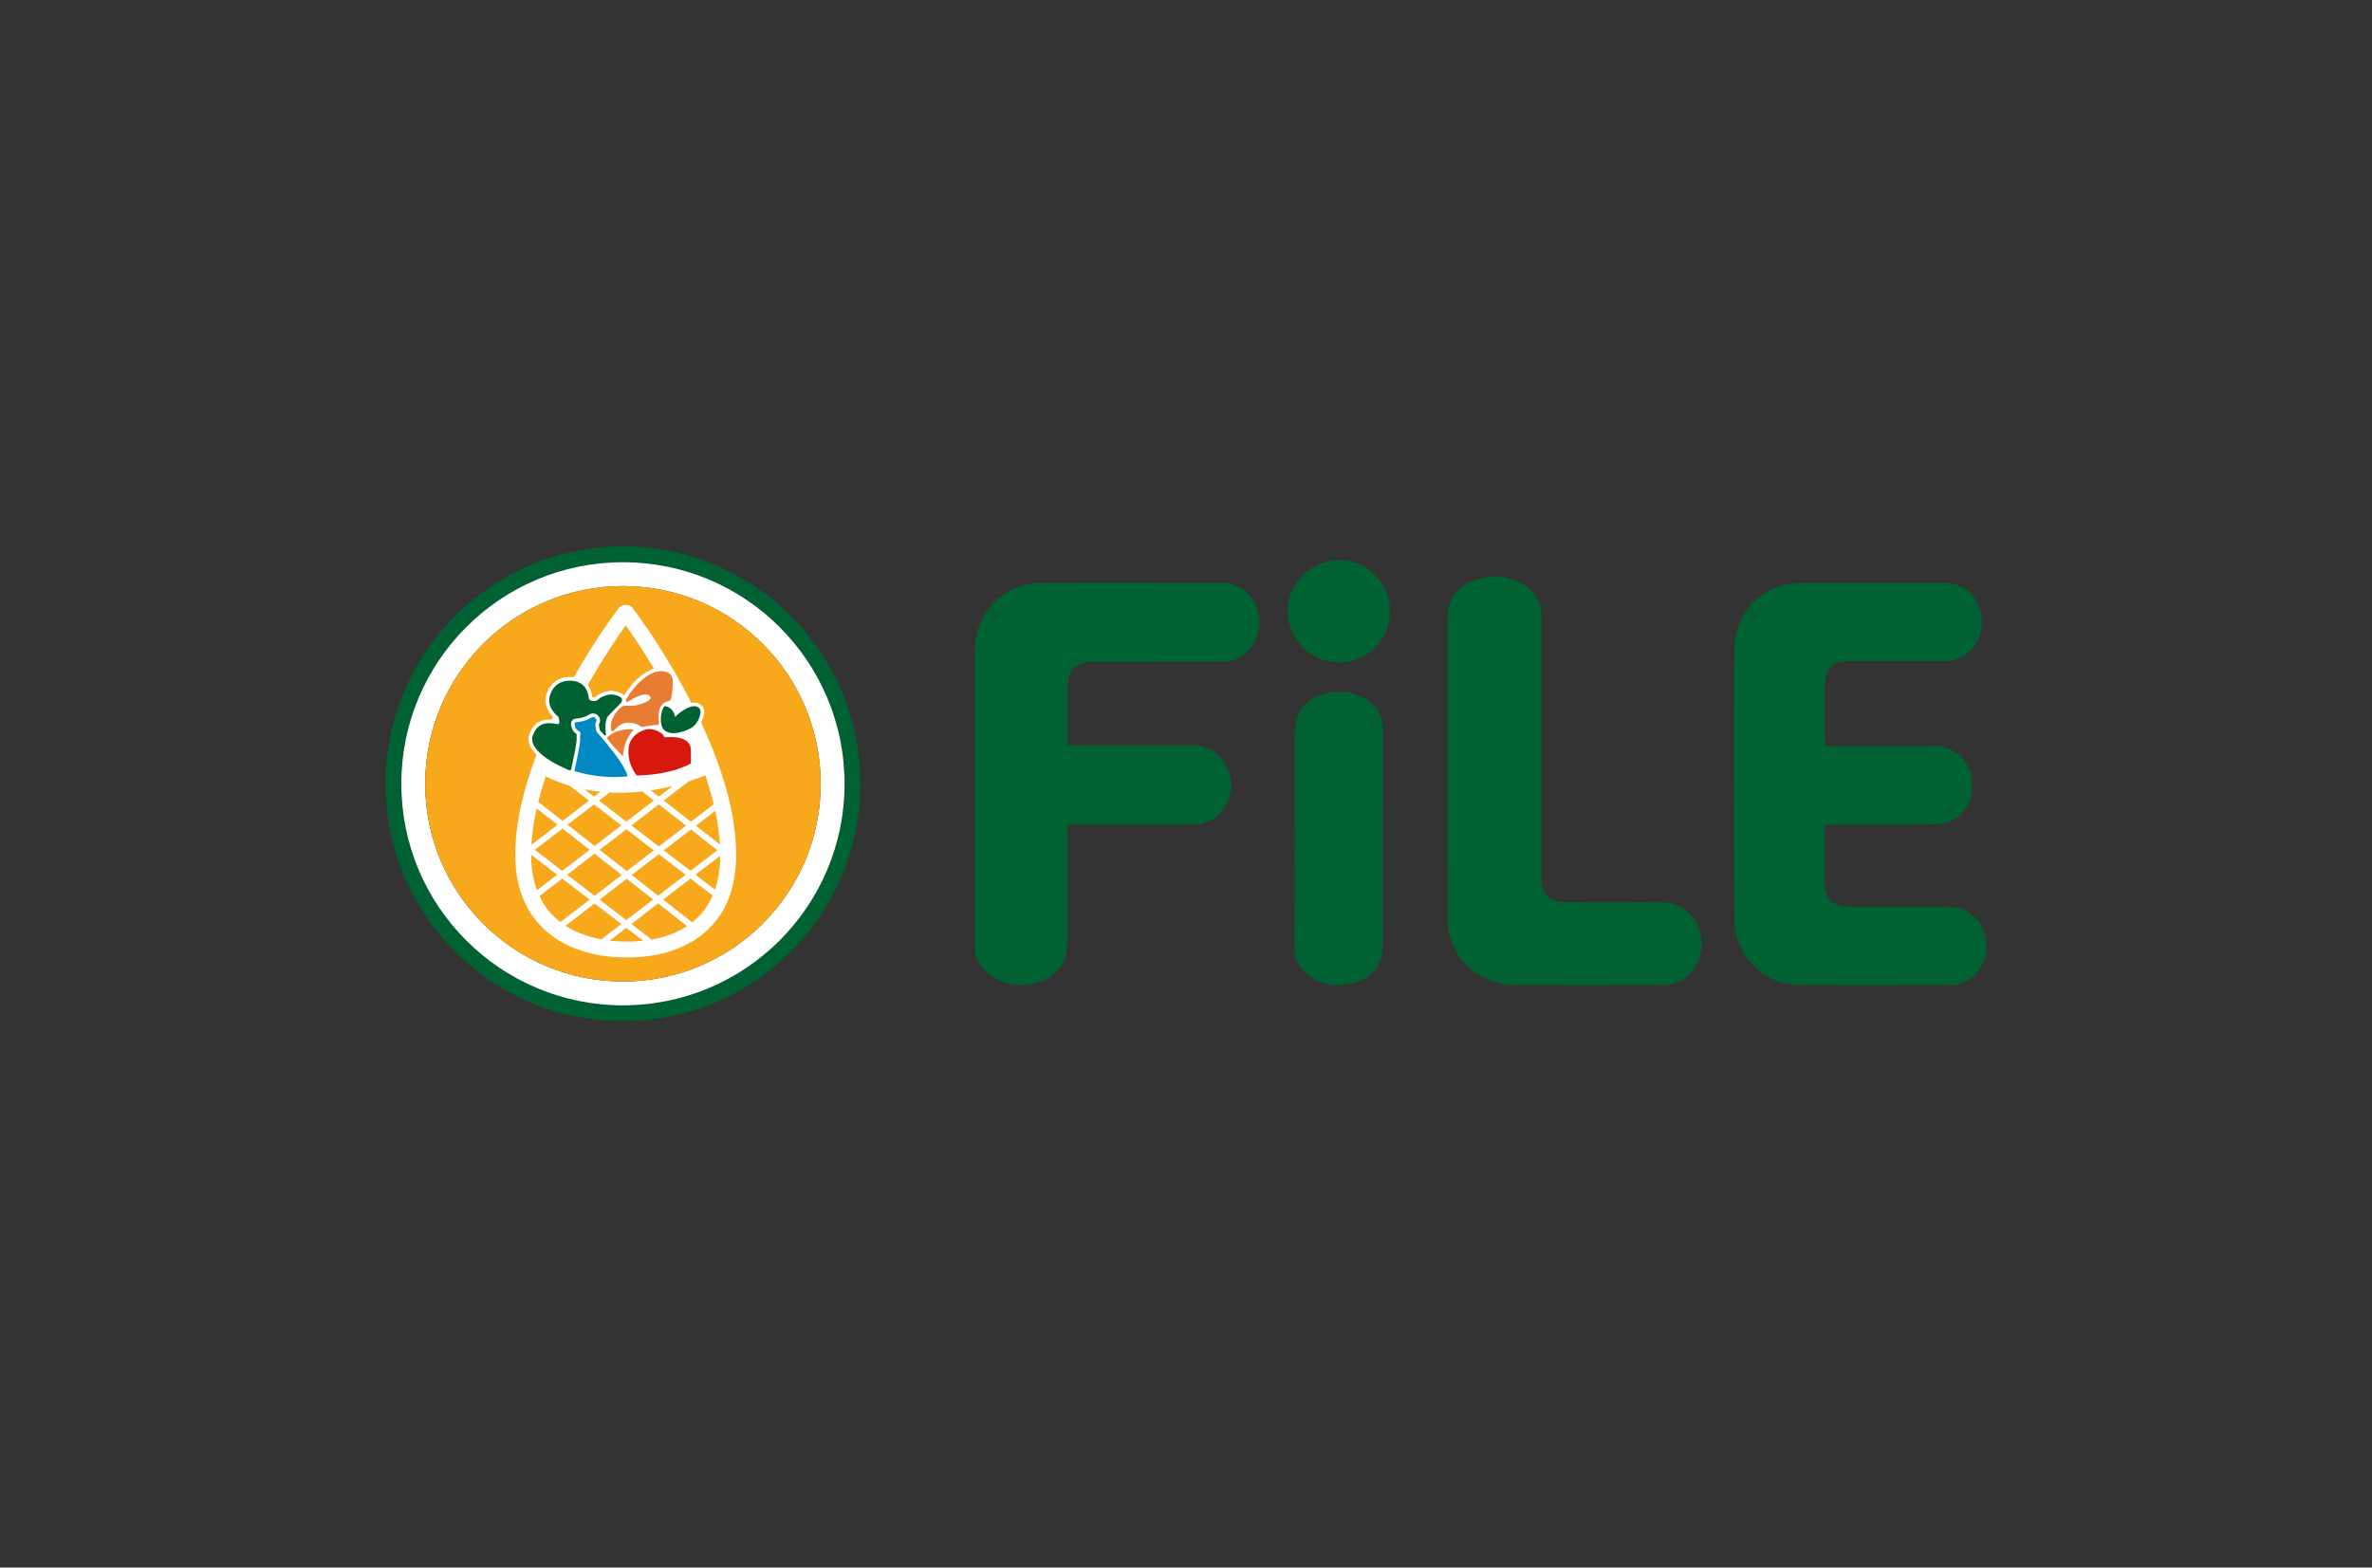 <?xml version="1.0" encoding="utf-8"?>
<!-- Generator: Adobe Illustrator 16.0.0, SVG Export Plug-In . SVG Version: 6.00 Build 0)  -->
<!DOCTYPE svg PUBLIC "-//W3C//DTD SVG 1.1//EN" "http://www.w3.org/Graphics/SVG/1.1/DTD/svg11.dtd">
<svg version="1.1" id="Layer_1" xmlns="http://www.w3.org/2000/svg" xmlns:xlink="http://www.w3.org/1999/xlink" x="0px" y="0px"
	 width="118px" height="78px" viewBox="0 0 118 78" enable-background="new 0 0 118 78" xml:space="preserve">
<rect x="0" y="0" width="118" height="78" fill="#333333" stroke="none"/>
<g>
	<path fill="#006233" d="M30.989,27.19c-6.521,0-11.809,5.287-11.809,11.81s5.287,11.81,11.809,11.81
		c6.522,0,11.81-5.287,11.81-11.81S37.511,27.19,30.989,27.19 M30.989,50.024c-6.089,0-11.024-4.936-11.024-11.024
		S24.9,27.976,30.989,27.976S42.014,32.911,42.014,39S37.078,50.024,30.989,50.024"/>
	<path fill="#FFFFFF" d="M30.989,27.976c-6.089,0-11.024,4.936-11.024,11.024S24.9,50.024,30.989,50.024S42.014,45.089,42.014,39
		S37.078,27.976,30.989,27.976 M30.989,48.839c-5.434,0-9.838-4.405-9.838-9.839s4.404-9.839,9.838-9.839
		c5.435,0,9.839,4.405,9.839,9.839S36.423,48.839,30.989,48.839"/>
	<path fill="#F8A81B" d="M30.989,29.161c-5.434,0-9.838,4.405-9.838,9.839s4.404,9.839,9.838,9.839c5.435,0,9.839-4.405,9.839-9.839
		S36.423,29.161,30.989,29.161"/>
	<path fill="#FFFFFF" d="M34.878,35.953c0.072-0.129,0.116-0.261,0.138-0.376c0.022-0.127,0.031-0.302-0.061-0.416
		c-0.106-0.133-0.255-0.203-0.427-0.203c-0.042,0-0.086,0.006-0.132,0.014c-0.115-0.225-0.234-0.452-0.359-0.682
		c-1.268-2.332-2.515-3.968-2.567-4.036c-0.075-0.098-0.19-0.155-0.313-0.155h-0.061c-0.122,0-0.238,0.058-0.313,0.155
		c-0.048,0.063-1.094,1.434-2.24,3.448c-0.063-0.009-0.129-0.015-0.2-0.015c-0.768,0-1.034,0.551-1.083,0.673
		c-0.148,0.245-0.257,0.792,0.247,1.313c-0.021,0.045-0.043,0.09-0.064,0.136c-0.041-0.004-0.084-0.007-0.13-0.007
		c-0.507,0-0.857,0.289-1.013,0.837c-0.005,0.017-0.009,0.033-0.01,0.051c-0.028,0.319,0.144,0.613,0.4,0.868
		c-0.702,1.831-1.057,3.497-1.057,4.978c0,3.763,2.821,5.103,5.462,5.103h0.183c1.362,0,2.611-0.365,3.515-1.028
		c1.212-0.89,1.826-2.261,1.826-4.074C36.62,40.634,36.035,38.426,34.878,35.953 M35.815,42.021l-1.195-0.937l0.961-0.738
		C35.702,40.91,35.783,41.471,35.815,42.021 M30.842,39.446c0.348,0,0.72-0.02,1.113-0.063l0.572,0.448l-1.367,1.05l-1.36-1.045
		l0.526-0.404C30.492,39.44,30.664,39.446,30.842,39.446 M29.118,39.285c0.229,0.044,0.482,0.083,0.757,0.111l-0.323,0.248
		l-0.48-0.369C29.086,39.278,29.102,39.282,29.118,39.285 M30.912,41.072l-1.332,1.022l-1.348-1.055l1.319-1.013L30.912,41.072z
		 M31.161,41.264l1.364,1.048l-1.347,1.034l-1.352-1.058L31.161,41.264z M31.41,41.072l1.364-1.048l1.352,1.058l-1.352,1.038
		L31.41,41.072z M32.378,39.329c0.348-0.053,0.712-0.126,1.09-0.221l-0.692,0.532L32.378,39.329z M27.148,38.632
		c0.275,0.138,0.676,0.312,1.19,0.464l0.964,0.74l-1.316,1.012l-1.21-0.947C26.881,39.477,27.006,39.052,27.148,38.632
		 M29.332,42.286l-1.364,1.048l-1.361-1.045l1.378-1.058L29.332,42.286z M29.578,42.479l1.353,1.059l-1.35,1.036l-1.364-1.048
		L29.578,42.479z M31.176,43.729l1.316,1.03l-1.335,1.025l-1.328-1.021L31.176,43.729z M31.424,43.539l1.35-1.036l1.328,1.021
		l-1.361,1.046L31.424,43.539z M33.023,42.312l1.349-1.036l1.315,1.03l-1.336,1.026L33.023,42.312z M34.266,38.878
		c0.269-0.088,0.542-0.187,0.822-0.299c0.161,0.478,0.304,0.96,0.419,1.441l-1.134,0.871l-1.352-1.059L34.266,38.878z M31.126,31.12
		c0.305,0.426,0.824,1.182,1.409,2.147c-0.63,0.196-1.221,0.88-1.49,1.346c-0.136-0.164-0.41-0.22-0.62-0.247
		c-0.011-0.002-0.022-0.003-0.034-0.003c-0.016,0-0.03,0.002-0.046,0.004c-0.439,0.077-0.639,0.213-0.729,0.327
		c-0.025,0.005-0.057,0.009-0.088,0.009c-0.04,0-0.059-0.006-0.065-0.01c-0.001-0.002-0.002-0.006-0.002-0.013
		c-0.017-0.2-0.086-0.416-0.223-0.595C30.01,32.729,30.742,31.66,31.126,31.12 M26.699,40.226l1.038,0.813l-1.3,0.998
		C26.471,41.442,26.563,40.835,26.699,40.226 M26.422,42.535c0-0.002,0-0.004,0-0.005l1.296,0.995l-1.006,0.772
		C26.53,43.809,26.422,43.228,26.422,42.535 M26.834,44.587l1.133-0.87l1.364,1.048l-1.456,1.118
		C27.462,45.564,27.096,45.144,26.834,44.587 M28.136,46.065l1.444-1.109l1.328,1.021l-0.994,0.764
		C29.354,46.637,28.714,46.438,28.136,46.065 M31.279,46.85h-0.183c-0.19,0-0.457-0.01-0.766-0.046l0.827-0.636l0.838,0.644
		C31.727,46.84,31.483,46.85,31.279,46.85 M32.416,46.752l-1.009-0.775l1.332-1.023l1.441,1.128
		C33.618,46.453,32.987,46.65,32.416,46.752 M34.436,45.896l-1.448-1.134l1.363-1.047l1.103,0.847
		C35.203,45.137,34.844,45.57,34.436,45.896 M34.6,43.523l1.23-0.945c-0.004,0.658-0.1,1.216-0.262,1.688L34.6,43.523z"/>
	<path fill="#0189C3" d="M28.652,35.938c0.154-0.012,0.503-0.058,0.747-0.227c0.078-0.054,0.186-0.041,0.24,0.038
		c0.045,0.066,0.048,0.15,0.006,0.193c-0.072,0.074,0.03,0.466,0.03,0.466s1.478,1.651,1.539,2.224
		c-1.272,0.13-2.307-0.159-2.64-0.265c0.085-0.441,0.314-1.361,0.287-1.68c-0.005-0.066-0.004-0.133,0.011-0.197
		c0.008-0.035-0.008-0.07-0.039-0.087c-0.057-0.03-0.146-0.085-0.186-0.154c-0.037-0.062-0.056-0.155-0.064-0.224
		C28.577,35.981,28.609,35.941,28.652,35.938"/>
	<path fill="#D7190D" d="M31.678,38.587c0,0-0.463-0.507-0.411-1.308c0.051-0.801,0.853-1.004,1.017-1.004s0.647,0.092,0.771,0.416
		c0.267-0.03,1.314-0.102,1.314,0.629v0.669C34.369,37.989,33.445,38.557,31.678,38.587"/>
	<path fill="#006233" d="M34.814,35.275c-0.211-0.263-0.593-0.117-1.029,0.214c-0.071,0.055-0.138,0.115-0.197,0.178
		c-0.001-0.004-0.002-0.007-0.003-0.011c-0.099-0.381-0.31-0.475-0.468-0.516c-0.189-0.051-0.354,0.746-0.15,1.092
		c0.091,0.155,0.259,0.224,0.427,0.244c0.012,0.002,0.025,0.003,0.039,0.004c0.007,0,0.013,0.001,0.02,0.001
		c0.009,0.001,0.02,0.001,0.029,0.001c0.042,0.001,0.083-0.001,0.122-0.005c0.229-0.021,0.526-0.104,0.767-0.245
		C34.8,35.979,34.917,35.404,34.814,35.275"/>
	<path fill="#E87C33" d="M30.989,37.638c0,0,0.02-0.806,0.539-1.324c-0.135-0.063-0.88-0.064-1.348,0.401
		c0.265,0.369,0.445,0.538,0.445,0.538L30.989,37.638z"/>
	<path fill="#E87C33" d="M30.4,36.316c0.009,0.065,0.091,0.089,0.134,0.039c0.13-0.152,0.38-0.387,0.681-0.397
		c0.364-0.013,0.601,0.143,0.676,0.201c0.018,0.013,0.04,0.019,0.062,0.014c0.122-0.025,0.532-0.107,0.754-0.095
		c0.046,0.003,0.083-0.036,0.079-0.081c-0.024-0.329-0.118-1.02,0.514-1.124c0.149-0.011,0.166-0.821,0.167-0.891
		c0-0.003,0-0.005,0-0.009c0.008-0.051,0.07-0.578-0.593-0.578c-0.67,0-1.46,0.873-1.732,1.425
		c-0.027,0.056,0.021,0.124,0.082,0.108c0.019-0.004,0.029-0.014,0.029-0.014s0.867-0.616,1.106-0.234
		c0.008,0.011,0.012,0.024,0.012,0.038c-0.014,0.233-0.741,0.381-0.82,0.396c-0.005,0.001-0.01,0.001-0.015,0.001h-0.417
		c-0.082,0-0.161,0.029-0.224,0.081C30.701,35.358,30.322,35.752,30.4,36.316"/>
	<path fill="#006233" d="M28.487,37.929c0.093-0.428,0.219-1.014,0.2-1.226c-0.005-0.064-0.005-0.123,0.002-0.178
		c-0.088-0.056-0.152-0.117-0.191-0.185c-0.042-0.069-0.071-0.168-0.088-0.291c-0.01-0.069,0.01-0.141,0.053-0.195
		s0.107-0.089,0.176-0.095c0.129-0.011,0.45-0.05,0.662-0.197c0.159-0.109,0.375-0.072,0.482,0.084
		c0.087,0.127,0.09,0.285,0.012,0.393c-0.003,0.051,0.014,0.171,0.04,0.282c0.051,0.057,0.142,0.161,0.255,0.295l0.055-0.055
		c0,0-0.102-0.698,0.102-0.921c0.202-0.223,0.632-0.659,0.632-0.659s0.271-0.271-0.278-0.4c-0.138-0.032-0.281-0.028-0.417,0.008
		c-0.233,0.063-0.348,0.14-0.402,0.194c-0.054,0.055-0.123,0.093-0.199,0.1c-0.126,0.011-0.287-0.01-0.302-0.188
		c-0.023-0.294-0.21-0.826-0.936-0.826c-0.725,0-0.92,0.572-0.92,0.572s-0.397,0.615,0.358,1.236
		c0.063,0.257,0.07,0.313-0.023,0.352c-0.093,0.04-0.997-0.365-1.286,0.667c-0.093,0.897,1.879,1.645,1.879,1.645l0.063-0.062
		C28.433,38.178,28.459,38.059,28.487,37.929"/>
	<path fill="#006233" d="M90.797,37.129c0.15,0,0.273,0,0.396,0c2.138,0,2.903-0.003,5.041,0.002
		c0.901,0.002,1.601,0.556,1.814,1.415c0.229,0.917-0.134,1.877-0.917,2.261c-0.303,0.148-0.676,0.215-1.017,0.218
		c-2.1,0.02-2.827,0.01-4.927,0.01h-0.415v0.444c0,0.516-0.003,1.861,0,2.377c0.005,0.878,0.378,1.26,1.259,1.262
		c2.08,0.006,2.645,0,4.725,0.006c0.246,0,0.502,0.008,0.736,0.074c0.877,0.246,1.43,1.16,1.312,2.127
		c-0.118,0.973-0.84,1.683-1.787,1.688c-2.987,0.014-4.458,0.029-7.445-0.004c-1.917-0.021-3.288-1.442-3.297-3.383
		c-0.013-2.595-0.024-8.332,0-13.239c0.01-1.994,1.447-3.386,3.444-3.388c2.834-0.005,4.08-0.002,6.915-0.001
		c0.883,0.001,1.515,0.416,1.813,1.183c0.304,0.781,0.108,1.685-0.485,2.242c-0.368,0.345-0.811,0.482-1.309,0.482
		c-1.995-0.003-2.4-0.002-4.395-0.001c-0.144,0-0.287-0.002-0.43,0.005c-0.594,0.027-0.978,0.323-1.021,0.912
		C90.757,34.521,90.797,36.383,90.797,37.129"/>
	<path fill="#006233" d="M53.116,37.094h0.388c2.176,0,3.63,0.019,5.807-0.009c0.899-0.011,1.695,0.611,1.893,1.585
		c0.188,0.925-0.309,1.9-1.16,2.227c-0.252,0.096-0.539,0.134-0.811,0.135c-2.157,0.011-3.593,0.006-5.75,0.006h-0.367v0.372
		c0,1.536,0,3.851,0,5.388c0,1.181-0.59,1.919-1.753,2.148c-0.851,0.168-1.636,0.005-2.296-0.588
		c-0.381-0.342-0.575-0.773-0.575-1.292c0.002-4.354-0.005-10.351,0.005-14.703c0.004-1.897,1.441-3.352,3.33-3.36
		c2.979-0.016,5.957-0.009,8.936-0.003c0.971,0.002,1.743,0.71,1.866,1.679c0.127,1.007-0.438,1.939-1.349,2.19
		c-0.207,0.058-0.434,0.064-0.65,0.064c-2.005,0.005-4.01,0.003-6.015,0.003c-0.114,0-0.229-0.003-0.344,0.003
		c-0.787,0.041-1.144,0.403-1.152,1.189C53.109,34.813,53.116,36.366,53.116,37.094"/>
	<path fill="#006233" d="M72,37.211c0-2.138,0-4.276,0-6.415c0.001-0.939,0.426-1.569,1.311-1.908
		c0.863-0.33,1.708-0.277,2.498,0.218c0.581,0.364,0.88,0.895,0.878,1.602c-0.007,3.57-0.003,9.131-0.003,12.7
		c0,0.144-0.004,0.287,0.005,0.43c0.039,0.653,0.396,1.031,1.052,1.045c1.04,0.021,2.081,0.012,3.121,0.013
		c1.222,0.001,0.587-0.009,1.81,0.003c0.984,0.01,1.784,0.706,1.942,1.658c0.174,1.048-0.356,2.039-1.283,2.354
		c-0.229,0.078-0.486,0.106-0.73,0.107c-2.997,0.007-4.139,0.01-7.136,0.003c-1.72-0.004-3.051-1.043-3.385-2.637
		c-0.061-0.287-0.075-0.588-0.075-0.882C71.997,43.401,72,39.312,72,37.211"/>
	<path fill="#006233" d="M64.413,40.887c0-1.46,0-2.921,0-4.381c0-1.142,0.526-1.787,1.647-2.021
		c0.549-0.114,1.087-0.072,1.597,0.159c0.734,0.332,1.139,0.876,1.135,1.72c-0.012,3.007-0.005,7.663-0.005,10.67
		c0,0.917-0.409,1.515-1.278,1.817c-0.833,0.29-1.639,0.214-2.376-0.291c-0.491-0.336-0.726-0.81-0.723-1.414
		C64.419,45.61,64.413,42.423,64.413,40.887"/>
	<path fill="#006233" d="M69.153,30.441c-0.01,1.388-1.159,2.525-2.548,2.523c-1.412-0.002-2.563-1.17-2.547-2.586
		c0.014-1.404,1.188-2.524,2.624-2.508C68.033,27.888,69.162,29.063,69.153,30.441"/>
</g>
</svg>
